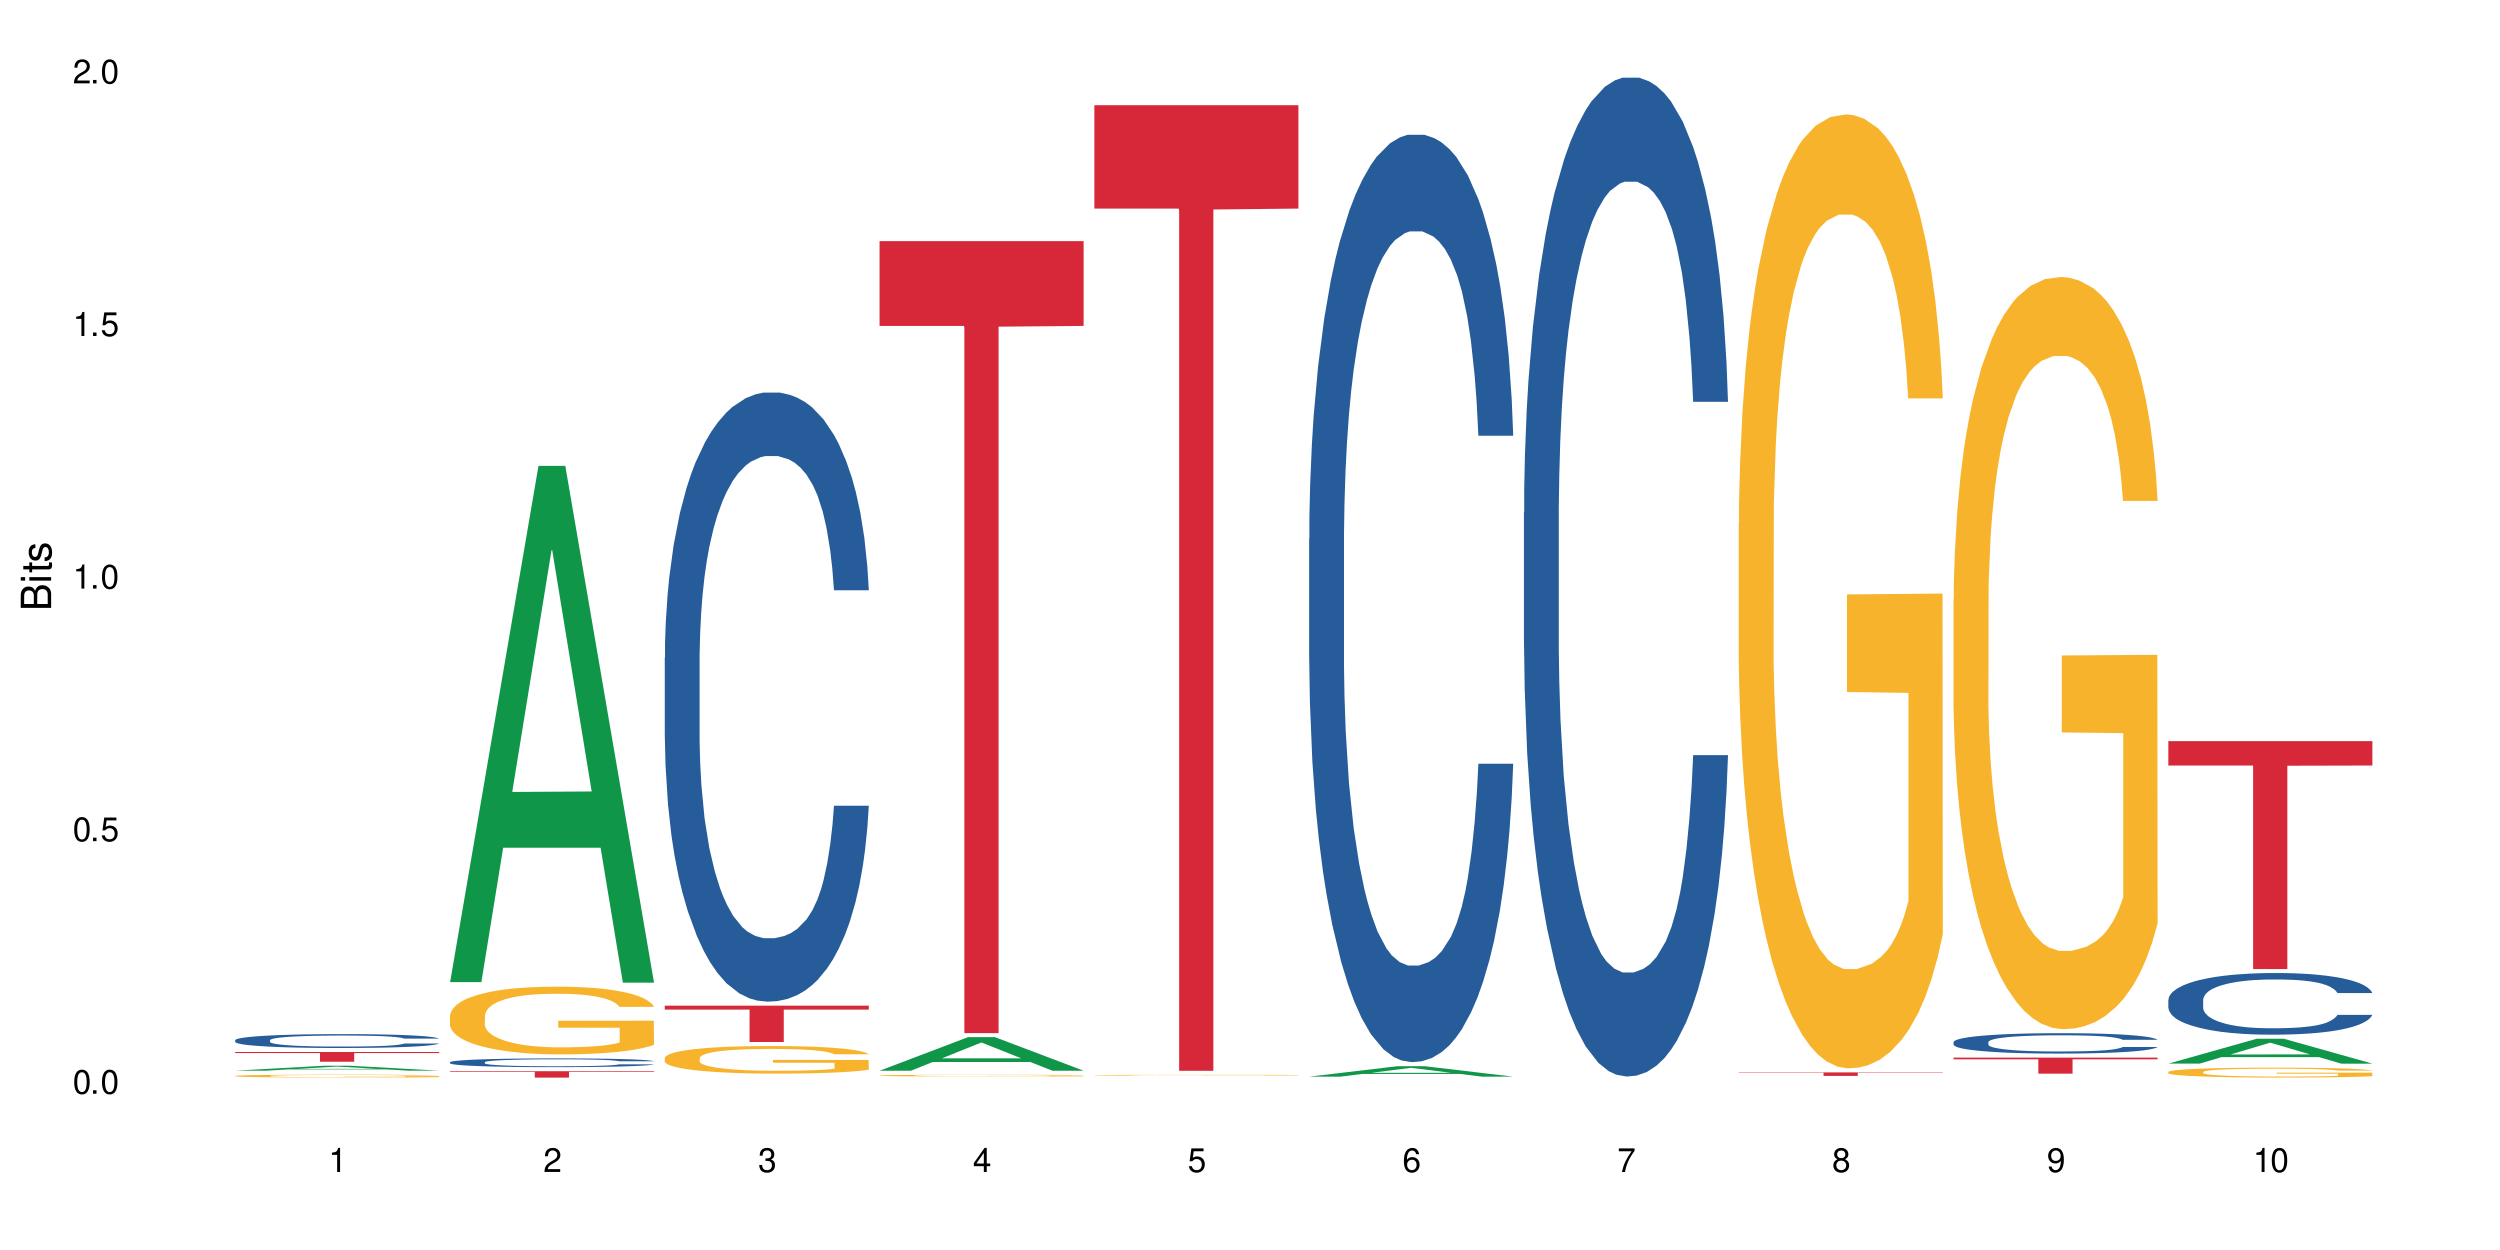 <?xml version="1.0" encoding="UTF-8"?>
<svg xmlns="http://www.w3.org/2000/svg" xmlns:xlink="http://www.w3.org/1999/xlink" width="720" height="360" viewBox="0 0 720 360">
<defs>
<g>
<g id="glyph-0-0">
</g>
<g id="glyph-0-1">
<path d="M 2.641 -6.938 C 2 -6.938 1.422 -6.656 1.078 -6.172 C 0.641 -5.562 0.406 -4.641 0.406 -3.359 C 0.406 -1.016 1.188 0.219 2.641 0.219 C 4.078 0.219 4.859 -1.016 4.859 -3.297 C 4.859 -4.641 4.656 -5.547 4.203 -6.172 C 3.844 -6.656 3.281 -6.938 2.641 -6.938 Z M 2.641 -6.188 C 3.547 -6.188 4 -5.25 4 -3.375 C 4 -1.406 3.562 -0.484 2.625 -0.484 C 1.734 -0.484 1.281 -1.438 1.281 -3.344 C 1.281 -5.25 1.734 -6.188 2.641 -6.188 Z M 2.641 -6.188 "/>
</g>
<g id="glyph-0-2">
<path d="M 1.828 -1 L 0.828 -1 L 0.828 0 L 1.828 0 Z M 1.828 -1 "/>
</g>
<g id="glyph-0-3">
<path d="M 4.562 -6.797 L 1.062 -6.797 L 0.547 -3.094 L 1.328 -3.094 C 1.719 -3.562 2.047 -3.734 2.578 -3.734 C 3.484 -3.734 4.062 -3.109 4.062 -2.094 C 4.062 -1.125 3.484 -0.531 2.578 -0.531 C 1.828 -0.531 1.375 -0.906 1.188 -1.672 L 0.328 -1.672 C 0.453 -1.109 0.547 -0.844 0.75 -0.594 C 1.125 -0.078 1.828 0.219 2.594 0.219 C 3.969 0.219 4.922 -0.781 4.922 -2.219 C 4.922 -3.562 4.031 -4.484 2.719 -4.484 C 2.25 -4.484 1.859 -4.359 1.469 -4.062 L 1.734 -5.969 L 4.562 -5.969 Z M 4.562 -6.797 "/>
</g>
<g id="glyph-0-4">
<path d="M 2.484 -4.938 L 2.484 0 L 3.328 0 L 3.328 -6.938 L 2.766 -6.938 C 2.469 -5.875 2.281 -5.734 0.984 -5.562 L 0.984 -4.938 Z M 2.484 -4.938 "/>
</g>
<g id="glyph-0-5">
<path d="M 4.859 -0.828 L 1.281 -0.828 C 1.359 -1.406 1.672 -1.781 2.5 -2.281 L 3.469 -2.828 C 4.406 -3.344 4.906 -4.062 4.906 -4.906 C 4.906 -5.484 4.672 -6.031 4.266 -6.406 C 3.859 -6.766 3.375 -6.938 2.719 -6.938 C 1.859 -6.938 1.219 -6.625 0.844 -6.031 C 0.609 -5.672 0.5 -5.234 0.484 -4.531 L 1.328 -4.531 C 1.359 -5.016 1.406 -5.281 1.531 -5.516 C 1.75 -5.938 2.188 -6.203 2.703 -6.203 C 3.469 -6.203 4.031 -5.641 4.031 -4.891 C 4.031 -4.344 3.719 -3.859 3.125 -3.516 L 2.234 -3 C 0.812 -2.172 0.406 -1.531 0.328 -0.016 L 4.859 -0.016 Z M 4.859 -0.828 "/>
</g>
<g id="glyph-0-6">
<path d="M 2.125 -3.188 L 2.578 -3.188 C 3.5 -3.188 3.984 -2.766 3.984 -1.922 C 3.984 -1.062 3.469 -0.531 2.594 -0.531 C 1.656 -0.531 1.203 -1 1.156 -2.016 L 0.312 -2.016 C 0.344 -1.453 0.438 -1.094 0.609 -0.781 C 0.953 -0.109 1.625 0.219 2.547 0.219 C 3.953 0.219 4.859 -0.625 4.859 -1.938 C 4.859 -2.828 4.516 -3.297 3.703 -3.594 C 4.344 -3.844 4.656 -4.328 4.656 -5.031 C 4.656 -6.219 3.875 -6.938 2.578 -6.938 C 1.203 -6.938 0.484 -6.172 0.453 -4.703 L 1.297 -4.703 C 1.312 -5.125 1.344 -5.359 1.453 -5.578 C 1.641 -5.969 2.062 -6.203 2.594 -6.203 C 3.344 -6.203 3.797 -5.75 3.797 -5 C 3.797 -4.516 3.609 -4.219 3.25 -4.047 C 3.016 -3.953 2.703 -3.922 2.125 -3.906 Z M 2.125 -3.188 "/>
</g>
<g id="glyph-0-7">
<path d="M 3.141 -1.672 L 3.141 0 L 3.984 0 L 3.984 -1.672 L 4.984 -1.672 L 4.984 -2.438 L 3.984 -2.438 L 3.984 -6.938 L 3.359 -6.938 L 0.266 -2.578 L 0.266 -1.672 Z M 3.141 -2.438 L 1 -2.438 L 3.141 -5.5 Z M 3.141 -2.438 "/>
</g>
<g id="glyph-0-8">
<path d="M 4.781 -5.125 C 4.609 -6.266 3.891 -6.938 2.844 -6.938 C 2.094 -6.938 1.422 -6.578 1.031 -5.953 C 0.594 -5.266 0.406 -4.422 0.406 -3.172 C 0.406 -2 0.578 -1.25 0.984 -0.641 C 1.359 -0.078 1.953 0.219 2.703 0.219 C 3.984 0.219 4.922 -0.75 4.922 -2.094 C 4.922 -3.375 4.062 -4.281 2.844 -4.281 C 2.172 -4.281 1.641 -4.031 1.281 -3.516 C 1.281 -5.234 1.828 -6.188 2.797 -6.188 C 3.391 -6.188 3.797 -5.797 3.938 -5.125 Z M 2.734 -3.531 C 3.547 -3.531 4.062 -2.953 4.062 -2.031 C 4.062 -1.156 3.484 -0.531 2.703 -0.531 C 1.922 -0.531 1.328 -1.188 1.328 -2.078 C 1.328 -2.938 1.906 -3.531 2.734 -3.531 Z M 2.734 -3.531 "/>
</g>
<g id="glyph-0-9">
<path d="M 4.984 -6.797 L 0.438 -6.797 L 0.438 -5.969 L 4.109 -5.969 C 2.5 -3.656 1.828 -2.234 1.328 0 L 2.219 0 C 2.594 -2.172 3.453 -4.047 4.984 -6.094 Z M 4.984 -6.797 "/>
</g>
<g id="glyph-0-10">
<path d="M 3.75 -3.656 C 4.469 -4.094 4.688 -4.438 4.688 -5.078 C 4.688 -6.172 3.844 -6.938 2.641 -6.938 C 1.438 -6.938 0.594 -6.172 0.594 -5.094 C 0.594 -4.438 0.812 -4.094 1.516 -3.656 C 0.734 -3.266 0.359 -2.703 0.359 -1.922 C 0.359 -0.656 1.281 0.219 2.641 0.219 C 3.984 0.219 4.922 -0.656 4.922 -1.922 C 4.922 -2.703 4.531 -3.266 3.75 -3.656 Z M 2.641 -6.188 C 3.359 -6.188 3.812 -5.75 3.812 -5.062 C 3.812 -4.406 3.344 -3.984 2.641 -3.984 C 1.922 -3.984 1.453 -4.406 1.453 -5.078 C 1.453 -5.75 1.922 -6.188 2.641 -6.188 Z M 2.641 -3.266 C 3.484 -3.266 4.062 -2.719 4.062 -1.906 C 4.062 -1.078 3.484 -0.531 2.625 -0.531 C 1.797 -0.531 1.219 -1.094 1.219 -1.906 C 1.219 -2.719 1.781 -3.266 2.641 -3.266 Z M 2.641 -3.266 "/>
</g>
<g id="glyph-0-11">
<path d="M 0.516 -1.578 C 0.672 -0.453 1.406 0.219 2.438 0.219 C 3.188 0.219 3.859 -0.141 4.266 -0.766 C 4.688 -1.453 4.891 -2.297 4.891 -3.547 C 4.891 -4.719 4.703 -5.453 4.312 -6.078 C 3.938 -6.641 3.344 -6.938 2.594 -6.938 C 1.297 -6.938 0.359 -5.969 0.359 -4.625 C 0.359 -3.344 1.234 -2.453 2.453 -2.453 C 3.094 -2.453 3.578 -2.672 4.016 -3.203 C 4 -1.484 3.469 -0.531 2.5 -0.531 C 1.906 -0.531 1.484 -0.906 1.359 -1.578 Z M 2.578 -6.203 C 3.375 -6.203 3.969 -5.531 3.969 -4.641 C 3.969 -3.797 3.391 -3.188 2.547 -3.188 C 1.734 -3.188 1.234 -3.766 1.234 -4.688 C 1.234 -5.562 1.797 -6.203 2.578 -6.203 Z M 2.578 -6.203 "/>
</g>
<g id="glyph-1-0">
</g>
<g id="glyph-1-1">
<path d="M 0 -0.953 L 0 -4.891 C 0 -5.719 -0.234 -6.344 -0.734 -6.797 C -1.188 -7.234 -1.812 -7.469 -2.5 -7.469 C -3.547 -7.469 -4.188 -7 -4.625 -5.875 C -4.984 -6.688 -5.625 -7.094 -6.531 -7.094 C -7.172 -7.094 -7.734 -6.859 -8.141 -6.391 C -8.562 -5.922 -8.75 -5.344 -8.75 -4.5 L -8.75 -0.953 Z M -4.984 -2.062 L -7.766 -2.062 L -7.766 -4.219 C -7.766 -4.844 -7.688 -5.203 -7.453 -5.5 C -7.219 -5.812 -6.859 -5.969 -6.375 -5.969 C -5.891 -5.969 -5.531 -5.812 -5.297 -5.5 C -5.062 -5.203 -4.984 -4.844 -4.984 -4.219 Z M -0.984 -2.062 L -4 -2.062 L -4 -4.781 C -4 -5.766 -3.438 -6.359 -2.484 -6.359 C -1.547 -6.359 -0.984 -5.766 -0.984 -4.781 Z M -0.984 -2.062 "/>
</g>
<g id="glyph-1-2">
<path d="M -6.281 -1.797 L -6.281 -0.797 L 0 -0.797 L 0 -1.797 Z M -8.75 -1.797 L -8.75 -0.797 L -7.484 -0.797 L -7.484 -1.797 Z M -8.75 -1.797 "/>
</g>
<g id="glyph-1-3">
<path d="M -6.281 -3.047 L -6.281 -2.016 L -8.016 -2.016 L -8.016 -1.016 L -6.281 -1.016 L -6.281 -0.172 L -5.469 -0.172 L -5.469 -1.016 L -0.719 -1.016 C -0.078 -1.016 0.281 -1.453 0.281 -2.234 C 0.281 -2.5 0.25 -2.719 0.188 -3.047 L -0.641 -3.047 C -0.609 -2.906 -0.594 -2.766 -0.594 -2.562 C -0.594 -2.141 -0.719 -2.016 -1.156 -2.016 L -5.469 -2.016 L -5.469 -3.047 Z M -6.281 -3.047 "/>
</g>
<g id="glyph-1-4">
<path d="M -4.531 -5.25 C -5.766 -5.25 -6.469 -4.422 -6.469 -2.969 C -6.469 -1.516 -5.719 -0.562 -4.547 -0.562 C -3.562 -0.562 -3.094 -1.062 -2.734 -2.562 L -2.516 -3.484 C -2.344 -4.188 -2.094 -4.469 -1.641 -4.469 C -1.047 -4.469 -0.641 -3.875 -0.641 -3 C -0.641 -2.453 -0.797 -2 -1.062 -1.75 C -1.25 -1.594 -1.422 -1.531 -1.875 -1.469 L -1.875 -0.406 C -0.422 -0.453 0.281 -1.266 0.281 -2.922 C 0.281 -4.5 -0.5 -5.516 -1.719 -5.516 C -2.656 -5.516 -3.172 -4.984 -3.469 -3.734 L -3.703 -2.766 C -3.891 -1.953 -4.156 -1.609 -4.594 -1.609 C -5.188 -1.609 -5.547 -2.125 -5.547 -2.938 C -5.547 -3.75 -5.203 -4.172 -4.531 -4.203 Z M -4.531 -5.25 "/>
</g>
</g>
</defs>
<rect x="-72" y="-36" width="864" height="432" fill="rgb(100%, 100%, 100%)" fill-opacity="1"/>
<path fill-rule="nonzero" fill="rgb(6.275%, 58.824%, 28.235%)" fill-opacity="1" d="M 67.73 308.348 L 67.793 308.348 L 93.223 306.941 L 100.945 306.941 L 126.5 308.348 L 117.52 308.348 L 111.117 307.98 L 83.051 307.98 L 76.773 308.348 L 67.73 308.348 L 85.75 307.828 L 108.543 307.828 L 97.176 307.172 L 97.051 307.172 L 96.926 307.176 L 85.688 307.828 L 85.75 307.828 Z M 67.73 308.348 "/>
<path fill-rule="nonzero" fill="rgb(14.51%, 36.078%, 60%)" fill-opacity="1" d="M 67.73 299.566 L 67.801 299.562 L 67.801 299.477 L 68.02 299.336 L 68.52 299.16 L 69.02 299.039 L 70.312 298.824 L 72.102 298.617 L 73.965 298.457 L 75.328 298.359 L 76.547 298.289 L 79.34 298.152 L 81.133 298.082 L 83.066 298.02 L 85.434 297.957 L 87.152 297.922 L 91.023 297.863 L 93.891 297.836 L 96.113 297.828 L 100.914 297.828 L 103.781 297.84 L 105.859 297.859 L 108.152 297.891 L 110.086 297.922 L 113.457 298.004 L 116.465 298.105 L 117.828 298.164 L 119.977 298.277 L 121.625 298.387 L 122.773 298.48 L 124.062 298.617 L 125.207 298.781 L 126.07 298.969 L 126.5 299.125 L 116.465 299.125 L 115.965 298.977 L 115.391 298.863 L 114.316 298.715 L 113.238 298.609 L 111.734 298.504 L 110.375 298.434 L 108.512 298.363 L 106.863 298.32 L 105.141 298.289 L 103.492 298.266 L 100.34 298.242 L 96.684 298.242 L 95.324 298.25 L 92.527 298.281 L 91.023 298.305 L 88.871 298.355 L 87.367 298.402 L 85.578 298.477 L 84.359 298.539 L 82.852 298.633 L 81.777 298.719 L 80.559 298.84 L 79.844 298.93 L 79.199 299.031 L 78.625 299.152 L 78.195 299.281 L 77.906 299.418 L 77.766 299.547 L 77.766 300.113 L 77.906 300.246 L 78.266 300.398 L 79.199 300.621 L 80.559 300.816 L 82.137 300.969 L 83.641 301.078 L 84.5 301.129 L 85.648 301.188 L 87.441 301.262 L 90.02 301.336 L 91.523 301.363 L 93.816 301.395 L 96.184 301.406 L 99.336 301.406 L 102.133 301.395 L 103.996 301.375 L 105.93 301.348 L 108.582 301.285 L 110.23 301.227 L 111.664 301.156 L 112.738 301.086 L 113.457 301.027 L 114.531 300.914 L 115.391 300.789 L 116.035 300.664 L 116.465 300.539 L 126.5 300.539 L 126.07 300.684 L 125.422 300.828 L 124.777 300.934 L 123.777 301.062 L 122.629 301.176 L 120.98 301.301 L 119.617 301.387 L 117.828 301.477 L 116.18 301.547 L 114.387 301.609 L 111.734 301.684 L 110.016 301.719 L 108.152 301.75 L 105.93 301.781 L 103.137 301.805 L 100.125 301.82 L 97.328 301.824 L 94.32 301.816 L 92.098 301.805 L 89.16 301.77 L 85.504 301.703 L 82.852 301.633 L 80.773 301.566 L 78.984 301.492 L 76.977 301.395 L 74.395 301.234 L 72.82 301.109 L 71.746 301.008 L 70.527 300.863 L 69.664 300.734 L 68.664 300.531 L 67.945 300.273 L 67.73 300.07 Z M 67.73 299.566 "/>
<path fill-rule="nonzero" fill="rgb(96.863%, 70.196%, 16.863%)" fill-opacity="1" d="M 67.73 309.863 L 67.801 309.863 L 67.801 309.848 L 68.09 309.812 L 68.805 309.766 L 69.738 309.727 L 70.742 309.695 L 71.387 309.68 L 72.461 309.656 L 73.395 309.641 L 75.758 309.605 L 78.77 309.574 L 80.418 309.559 L 82.281 309.547 L 84.93 309.531 L 86.148 309.527 L 89.875 309.516 L 94.105 309.508 L 98.762 309.504 L 100.914 309.504 L 103.852 309.508 L 107.863 309.516 L 110.16 309.523 L 111.949 309.531 L 113.812 309.543 L 116.105 309.559 L 118.258 309.574 L 119.977 309.594 L 121.695 309.617 L 123.129 309.641 L 124.348 309.668 L 125.422 309.699 L 126.07 309.727 L 126.5 309.754 L 116.535 309.754 L 115.965 309.727 L 115.32 309.707 L 114.242 309.68 L 112.094 309.648 L 110.086 309.629 L 108.367 309.617 L 106.215 309.605 L 104.137 309.598 L 101.773 309.594 L 96.543 309.594 L 93.102 309.598 L 91.094 309.605 L 89.66 309.609 L 87.656 309.621 L 86.438 309.629 L 85.719 309.637 L 83.57 309.66 L 82.137 309.684 L 81.348 309.695 L 80.344 309.719 L 79.629 309.738 L 78.84 309.77 L 78.41 309.793 L 77.836 309.844 L 77.766 309.98 L 77.98 310.012 L 78.41 310.043 L 78.984 310.07 L 79.844 310.098 L 80.703 310.121 L 82.207 310.152 L 83.496 310.172 L 84.5 310.184 L 86.438 310.203 L 87.227 310.211 L 89.09 310.227 L 91.023 310.234 L 93.387 310.246 L 95.18 310.25 L 98.047 310.254 L 101.703 310.254 L 106 310.25 L 108.727 310.242 L 110.59 310.234 L 111.809 310.23 L 113.312 310.223 L 114.387 310.215 L 115.391 310.207 L 116.609 310.195 L 116.609 310.012 L 98.906 310.012 L 98.906 309.926 L 126.426 309.926 L 126.5 310.223 L 124.992 310.242 L 123.129 310.262 L 121.34 310.277 L 119.477 310.293 L 116.824 310.305 L 114.672 310.316 L 111.375 310.324 L 108.367 310.332 L 105.215 310.336 L 102.418 310.34 L 96.184 310.34 L 93.031 310.332 L 90.52 310.328 L 88.227 310.32 L 85.934 310.309 L 83.066 310.293 L 81.203 310.281 L 79.27 310.266 L 77.336 310.246 L 75.613 310.227 L 74.469 310.211 L 73.32 310.191 L 72.102 310.168 L 70.957 310.141 L 70.098 310.117 L 69.309 310.094 L 68.734 310.066 L 68.16 310.031 L 67.875 310.004 L 67.73 309.98 Z M 67.73 309.863 "/>
<path fill-rule="nonzero" fill="rgb(83.922%, 15.686%, 22.353%)" fill-opacity="1" d="M 67.73 302.98 L 126.5 302.98 L 126.5 303.281 L 102.008 303.285 L 102.008 305.785 L 92.152 305.785 L 92.152 303.285 L 92.008 303.281 L 67.73 303.281 Z M 67.73 302.98 "/>
<path fill-rule="nonzero" fill="rgb(6.275%, 58.824%, 28.235%)" fill-opacity="1" d="M 129.594 282.863 L 129.656 282.727 L 155.082 134.168 L 162.805 134.168 L 188.359 283.004 L 179.383 283.004 L 172.977 244.152 L 144.91 244.152 L 138.633 282.863 L 129.594 282.863 L 147.613 228.082 L 170.402 227.941 L 159.039 158.484 L 158.914 158.348 L 158.789 158.766 L 147.547 227.941 L 147.613 228.082 Z M 129.594 282.863 "/>
<path fill-rule="nonzero" fill="rgb(14.51%, 36.078%, 60%)" fill-opacity="1" d="M 129.594 305.918 L 129.664 305.914 L 129.664 305.859 L 129.879 305.77 L 130.379 305.66 L 130.883 305.586 L 132.172 305.449 L 133.965 305.316 L 135.828 305.215 L 137.188 305.156 L 138.406 305.109 L 141.203 305.023 L 142.992 304.98 L 144.93 304.941 L 147.293 304.902 L 149.016 304.879 L 152.883 304.844 L 155.75 304.828 L 157.973 304.82 L 162.773 304.82 L 165.641 304.828 L 167.719 304.84 L 170.012 304.859 L 171.949 304.879 L 175.316 304.93 L 178.324 304.996 L 179.688 305.031 L 181.836 305.102 L 183.484 305.172 L 184.633 305.23 L 185.922 305.316 L 187.07 305.422 L 187.93 305.539 L 188.359 305.637 L 178.324 305.637 L 177.824 305.547 L 177.25 305.473 L 176.176 305.379 L 175.102 305.312 L 173.598 305.246 L 172.234 305.203 L 170.371 305.16 L 168.723 305.129 L 167.004 305.109 L 165.355 305.098 L 162.199 305.082 L 158.547 305.082 L 157.184 305.086 L 154.391 305.105 L 152.883 305.121 L 150.734 305.152 L 149.23 305.184 L 147.438 305.23 L 146.219 305.27 L 144.715 305.328 L 143.641 305.383 L 142.422 305.457 L 141.703 305.516 L 141.059 305.582 L 140.484 305.656 L 140.055 305.738 L 139.77 305.82 L 139.625 305.906 L 139.625 306.262 L 139.77 306.344 L 140.129 306.441 L 141.059 306.582 L 142.422 306.703 L 143.996 306.801 L 145.504 306.871 L 146.363 306.902 L 147.508 306.941 L 149.301 306.984 L 151.879 307.031 L 153.387 307.051 L 155.68 307.07 L 158.043 307.078 L 161.199 307.078 L 163.992 307.07 L 165.855 307.059 L 167.789 307.039 L 170.441 307 L 172.09 306.961 L 173.523 306.918 L 174.598 306.875 L 175.316 306.84 L 176.391 306.766 L 177.25 306.688 L 177.895 306.609 L 178.324 306.531 L 188.359 306.531 L 187.93 306.621 L 187.285 306.711 L 186.641 306.777 L 185.637 306.859 L 184.488 306.93 L 182.84 307.012 L 181.48 307.062 L 179.688 307.121 L 178.039 307.164 L 176.246 307.203 L 173.598 307.25 L 171.875 307.273 L 170.012 307.293 L 167.789 307.312 L 164.996 307.328 L 161.984 307.34 L 159.191 307.34 L 156.18 307.336 L 153.957 307.328 L 151.02 307.305 L 147.367 307.266 L 144.715 307.219 L 142.637 307.176 L 140.844 307.129 L 138.836 307.07 L 136.258 306.969 L 134.68 306.891 L 133.605 306.824 L 132.387 306.734 L 131.527 306.652 L 130.523 306.523 L 129.809 306.359 L 129.594 306.234 Z M 129.594 305.918 "/>
<path fill-rule="nonzero" fill="rgb(96.863%, 70.196%, 16.863%)" fill-opacity="1" d="M 129.594 292.516 L 129.664 292.496 L 129.664 292.141 L 129.949 291.34 L 130.668 290.234 L 131.598 289.328 L 132.602 288.613 L 133.246 288.238 L 134.32 287.707 L 135.254 287.312 L 137.617 286.512 L 140.629 285.766 L 142.277 285.445 L 144.141 285.141 L 146.793 284.801 L 148.012 284.68 L 151.738 284.395 L 155.965 284.215 L 160.625 284.16 L 162.773 284.18 L 165.711 284.25 L 169.727 284.445 L 172.02 284.625 L 173.812 284.801 L 175.676 285.035 L 177.969 285.391 L 180.117 285.816 L 181.836 286.246 L 183.559 286.781 L 184.992 287.348 L 186.211 287.973 L 187.285 288.723 L 187.93 289.344 L 188.359 289.969 L 178.398 289.969 L 177.824 289.344 L 177.18 288.863 L 176.105 288.277 L 175.031 287.848 L 173.953 287.508 L 171.949 287.047 L 170.227 286.762 L 168.078 286.512 L 166 286.352 L 163.633 286.246 L 162.199 286.211 L 158.402 286.211 L 154.961 286.336 L 152.957 286.477 L 151.523 286.617 L 149.516 286.887 L 148.297 287.102 L 147.582 287.242 L 145.43 287.793 L 143.996 288.293 L 143.207 288.633 L 142.207 289.164 L 141.488 289.648 L 140.699 290.359 L 140.27 290.895 L 139.695 292.105 L 139.625 295.309 L 139.84 295.988 L 140.27 296.719 L 140.844 297.359 L 141.703 298.035 L 142.562 298.551 L 144.07 299.246 L 145.359 299.711 L 146.363 300.012 L 148.297 300.492 L 149.086 300.652 L 150.949 300.973 L 152.883 301.223 L 155.25 301.438 L 157.039 301.543 L 159.906 301.633 L 163.562 301.633 L 167.863 301.527 L 170.586 301.383 L 172.449 301.242 L 173.668 301.117 L 175.172 300.922 L 176.246 300.742 L 177.25 300.547 L 178.469 300.242 L 178.469 295.988 L 160.766 295.969 L 160.766 293.977 L 188.289 293.957 L 188.359 300.922 L 186.855 301.402 L 184.992 301.863 L 183.199 302.219 L 181.336 302.523 L 178.684 302.863 L 176.535 303.074 L 173.238 303.324 L 170.227 303.484 L 167.074 303.594 L 164.277 303.645 L 160.984 303.664 L 158.043 303.629 L 154.891 303.52 L 152.383 303.379 L 150.09 303.199 L 147.797 302.969 L 144.93 302.594 L 143.066 302.293 L 141.129 301.918 L 139.195 301.473 L 137.477 300.992 L 136.328 300.617 L 135.184 300.191 L 133.965 299.656 L 132.816 299.051 L 131.957 298.5 L 131.168 297.875 L 130.594 297.289 L 130.023 296.484 L 129.734 295.844 L 129.594 295.293 Z M 129.594 292.516 "/>
<path fill-rule="nonzero" fill="rgb(83.922%, 15.686%, 22.353%)" fill-opacity="1" d="M 129.594 308.496 L 188.359 308.496 L 188.359 308.695 L 163.867 308.695 L 163.867 310.34 L 154.012 310.34 L 154.012 308.699 L 153.871 308.695 L 129.594 308.695 Z M 129.594 308.496 "/>
<path fill-rule="nonzero" fill="rgb(14.51%, 36.078%, 60%)" fill-opacity="1" d="M 191.453 189.395 L 191.523 189.234 L 191.523 185.387 L 191.738 179.293 L 192.242 171.598 L 192.742 166.309 L 194.031 156.848 L 195.824 147.707 L 197.688 140.652 L 199.051 136.484 L 200.27 133.277 L 203.062 127.348 L 204.855 124.301 L 206.789 121.574 L 209.156 118.848 L 210.875 117.246 L 214.746 114.68 L 217.613 113.559 L 219.832 113.074 L 224.637 113.074 L 227.5 113.719 L 229.582 114.52 L 231.875 115.801 L 233.809 117.246 L 237.176 120.773 L 240.188 125.262 L 241.547 127.828 L 243.699 132.797 L 245.348 137.605 L 246.492 141.777 L 247.785 147.707 L 248.93 154.922 L 249.789 163.102 L 250.219 169.996 L 240.188 169.996 L 239.684 163.582 L 239.113 158.609 L 238.035 152.039 L 236.961 147.387 L 235.457 142.738 L 234.094 139.691 L 232.23 136.645 L 230.582 134.723 L 228.863 133.277 L 227.215 132.316 L 224.062 131.355 L 220.406 131.355 L 219.043 131.676 L 216.25 132.957 L 214.746 134.078 L 212.594 136.324 L 211.09 138.41 L 209.297 141.617 L 208.078 144.34 L 206.574 148.512 L 205.5 152.199 L 204.281 157.488 L 203.566 161.496 L 202.918 165.984 L 202.348 171.277 L 201.918 176.891 L 201.629 182.82 L 201.484 188.594 L 201.484 213.445 L 201.629 219.219 L 201.988 225.949 L 202.918 235.73 L 204.281 244.23 L 205.859 250.965 L 207.363 255.773 L 208.223 258.02 L 209.371 260.582 L 211.16 263.789 L 213.742 266.996 L 215.246 268.277 L 217.539 269.562 L 219.906 270.203 L 223.059 270.203 L 225.852 269.562 L 227.715 268.762 L 229.652 267.477 L 232.305 264.75 L 233.953 262.188 L 235.387 259.141 L 236.461 256.094 L 237.176 253.527 L 238.254 248.559 L 239.113 243.105 L 239.758 237.496 L 240.188 232.043 L 250.219 232.043 L 249.789 238.457 L 249.145 244.711 L 248.5 249.359 L 247.496 254.973 L 246.352 259.941 L 244.703 265.555 L 243.34 269.242 L 241.547 273.25 L 239.898 276.297 L 238.109 279.02 L 235.457 282.227 L 233.738 283.832 L 231.875 285.273 L 229.652 286.559 L 226.855 287.68 L 223.848 288.32 L 221.051 288.48 L 218.043 288.16 L 215.82 287.52 L 212.883 286.074 L 209.227 283.191 L 206.574 280.145 L 204.496 277.098 L 202.703 273.891 L 200.699 269.562 L 198.117 262.508 L 196.543 257.055 L 195.465 252.566 L 194.246 246.312 L 193.387 240.703 L 192.383 231.723 L 191.668 220.34 L 191.453 211.52 Z M 191.453 189.395 "/>
<path fill-rule="nonzero" fill="rgb(96.863%, 70.196%, 16.863%)" fill-opacity="1" d="M 191.453 304.664 L 191.523 304.656 L 191.523 304.512 L 191.812 304.188 L 192.527 303.738 L 193.461 303.367 L 194.461 303.078 L 195.109 302.926 L 196.184 302.707 L 197.113 302.547 L 199.48 302.219 L 202.488 301.914 L 204.137 301.785 L 206 301.66 L 208.652 301.523 L 209.871 301.473 L 213.598 301.355 L 217.828 301.285 L 222.484 301.262 L 224.637 301.27 L 227.574 301.301 L 231.586 301.379 L 233.879 301.453 L 235.672 301.523 L 237.535 301.617 L 239.828 301.762 L 241.98 301.938 L 243.699 302.113 L 245.418 302.328 L 246.852 302.562 L 248.07 302.816 L 249.145 303.121 L 249.789 303.375 L 250.219 303.629 L 240.258 303.629 L 239.684 303.375 L 239.039 303.18 L 237.965 302.938 L 236.891 302.766 L 235.816 302.625 L 233.809 302.438 L 232.09 302.32 L 229.938 302.219 L 227.859 302.156 L 225.496 302.113 L 224.062 302.098 L 220.262 302.098 L 216.824 302.148 L 214.816 302.207 L 213.383 302.266 L 211.375 302.371 L 210.156 302.461 L 209.441 302.52 L 207.293 302.742 L 205.859 302.945 L 205.07 303.082 L 204.066 303.301 L 203.348 303.496 L 202.562 303.789 L 202.133 304.004 L 201.559 304.5 L 201.484 305.805 L 201.703 306.078 L 202.133 306.379 L 202.703 306.637 L 203.566 306.914 L 204.426 307.125 L 205.93 307.406 L 207.219 307.598 L 208.223 307.719 L 210.156 307.914 L 210.945 307.98 L 212.809 308.109 L 214.746 308.211 L 217.109 308.301 L 218.902 308.344 L 221.77 308.379 L 225.422 308.379 L 229.723 308.336 L 232.445 308.277 L 234.309 308.219 L 235.527 308.168 L 237.035 308.09 L 238.109 308.016 L 239.113 307.938 L 240.332 307.812 L 240.332 306.078 L 222.629 306.074 L 222.629 305.262 L 250.148 305.254 L 250.219 308.09 L 248.715 308.285 L 246.852 308.473 L 245.059 308.617 L 243.195 308.742 L 240.547 308.879 L 238.395 308.969 L 235.098 309.07 L 232.09 309.133 L 228.934 309.176 L 226.141 309.199 L 222.844 309.207 L 219.906 309.191 L 216.75 309.148 L 214.242 309.09 L 211.949 309.02 L 209.656 308.922 L 206.789 308.77 L 204.926 308.648 L 202.992 308.496 L 201.055 308.312 L 199.336 308.117 L 198.191 307.965 L 197.043 307.793 L 195.824 307.574 L 194.68 307.328 L 193.816 307.102 L 193.031 306.848 L 192.457 306.609 L 191.883 306.281 L 191.598 306.023 L 191.453 305.797 Z M 191.453 304.664 "/>
<path fill-rule="nonzero" fill="rgb(83.922%, 15.686%, 22.353%)" fill-opacity="1" d="M 191.453 289.637 L 250.219 289.637 L 250.219 290.758 L 225.727 290.77 L 225.727 300.105 L 215.875 300.105 L 215.875 290.777 L 215.73 290.758 L 191.453 290.758 Z M 191.453 289.637 "/>
<path fill-rule="nonzero" fill="rgb(6.275%, 58.824%, 28.235%)" fill-opacity="1" d="M 253.312 308.363 L 253.375 308.355 L 278.805 298.695 L 286.527 298.695 L 312.082 308.371 L 303.102 308.371 L 296.699 305.848 L 268.633 305.848 L 262.355 308.363 L 253.312 308.363 L 271.332 304.801 L 294.125 304.793 L 282.762 300.277 L 282.633 300.266 L 282.508 300.293 L 271.27 304.793 L 271.332 304.801 Z M 253.312 308.363 "/>
<path fill-rule="nonzero" fill="rgb(96.863%, 70.196%, 16.863%)" fill-opacity="1" d="M 253.312 309.746 L 253.387 309.746 L 253.387 309.738 L 253.672 309.719 L 254.387 309.688 L 255.32 309.664 L 256.324 309.645 L 256.969 309.637 L 258.043 309.621 L 258.977 309.613 L 261.34 309.59 L 264.352 309.57 L 266 309.562 L 267.863 309.555 L 270.516 309.547 L 271.73 309.543 L 275.461 309.535 L 279.688 309.531 L 289.434 309.531 L 293.449 309.535 L 295.742 309.543 L 297.531 309.547 L 299.395 309.551 L 301.691 309.562 L 303.84 309.574 L 305.559 309.586 L 307.281 309.598 L 308.715 309.613 L 309.93 309.629 L 311.008 309.648 L 311.652 309.664 L 312.082 309.68 L 302.121 309.68 L 301.547 309.664 L 300.902 309.652 L 299.824 309.637 L 298.75 309.625 L 297.676 309.617 L 295.668 309.605 L 293.949 309.598 L 291.801 309.59 L 289.723 309.586 L 287.355 309.586 L 285.922 309.582 L 282.125 309.582 L 278.684 309.586 L 276.676 309.59 L 275.242 309.594 L 273.238 309.602 L 272.02 309.605 L 271.301 309.609 L 269.152 309.625 L 267.719 309.637 L 266.93 309.645 L 265.926 309.66 L 265.211 309.672 L 264.422 309.691 L 263.992 309.707 L 263.418 309.738 L 263.348 309.82 L 263.562 309.84 L 263.992 309.859 L 264.566 309.875 L 266.285 309.906 L 267.789 309.926 L 269.082 309.938 L 270.082 309.945 L 272.02 309.957 L 272.809 309.961 L 274.672 309.969 L 276.605 309.977 L 278.973 309.98 L 280.762 309.984 L 283.629 309.988 L 287.285 309.988 L 291.586 309.984 L 294.309 309.98 L 296.172 309.977 L 297.391 309.973 L 298.895 309.969 L 299.969 309.965 L 300.973 309.957 L 302.191 309.949 L 302.191 309.84 L 284.488 309.84 L 284.488 309.785 L 312.008 309.785 L 312.082 309.969 L 310.578 309.98 L 308.715 309.992 L 306.922 310 L 305.059 310.008 L 302.406 310.02 L 300.258 310.023 L 296.961 310.031 L 293.949 310.035 L 290.797 310.039 L 281.766 310.039 L 278.613 310.035 L 276.105 310.031 L 273.812 310.027 L 271.516 310.02 L 268.652 310.012 L 266.789 310.004 L 264.852 309.992 L 262.918 309.98 L 261.195 309.969 L 260.051 309.961 L 258.902 309.949 L 257.684 309.934 L 256.539 309.918 L 255.68 309.906 L 254.891 309.887 L 254.316 309.871 L 253.742 309.852 L 253.457 309.836 L 253.312 309.82 Z M 253.312 309.746 "/>
<path fill-rule="nonzero" fill="rgb(83.922%, 15.686%, 22.353%)" fill-opacity="1" d="M 253.312 69.449 L 312.082 69.449 L 312.082 93.867 L 287.59 94.078 L 287.59 297.539 L 277.734 297.539 L 277.734 94.293 L 277.594 93.867 L 253.312 93.867 Z M 253.312 69.449 "/>
<path fill-rule="nonzero" fill="rgb(96.863%, 70.196%, 16.863%)" fill-opacity="1" d="M 315.176 309.66 L 315.246 309.66 L 315.246 309.652 L 315.531 309.645 L 316.25 309.629 L 317.18 309.617 L 318.184 309.605 L 318.828 309.602 L 319.906 309.594 L 320.836 309.59 L 323.203 309.578 L 326.211 309.566 L 327.859 309.562 L 329.723 309.559 L 332.375 309.555 L 333.594 309.551 L 337.32 309.547 L 351.297 309.547 L 355.309 309.551 L 357.602 309.551 L 359.395 309.555 L 361.258 309.559 L 363.551 309.562 L 365.699 309.566 L 367.422 309.574 L 369.141 309.582 L 370.574 309.59 L 371.793 309.598 L 372.867 309.605 L 373.941 309.625 L 363.98 309.625 L 363.406 309.617 L 362.762 309.609 L 360.613 309.594 L 359.535 309.59 L 357.531 309.586 L 355.809 309.582 L 353.66 309.578 L 351.582 309.574 L 340.547 309.574 L 338.539 309.578 L 337.105 309.578 L 335.098 309.582 L 333.879 309.586 L 333.164 309.586 L 331.012 309.594 L 329.578 309.602 L 328.793 309.605 L 327.789 309.613 L 327.07 309.621 L 326.281 309.629 L 325.852 309.637 L 325.281 309.652 L 325.207 309.695 L 325.422 309.707 L 325.852 309.715 L 326.426 309.723 L 327.285 309.734 L 328.145 309.742 L 329.652 309.75 L 330.941 309.758 L 331.945 309.762 L 333.879 309.766 L 334.668 309.77 L 336.531 309.773 L 338.465 309.777 L 340.832 309.781 L 353.445 309.781 L 356.168 309.777 L 358.031 309.777 L 359.25 309.773 L 360.754 309.773 L 361.832 309.77 L 362.832 309.766 L 364.051 309.762 L 364.051 309.707 L 346.352 309.707 L 346.352 309.68 L 373.871 309.68 L 373.941 309.773 L 372.438 309.777 L 370.574 309.785 L 368.781 309.789 L 366.918 309.793 L 364.266 309.797 L 362.117 309.801 L 358.82 309.805 L 355.809 309.809 L 340.473 309.809 L 337.965 309.805 L 335.672 309.805 L 333.379 309.801 L 330.512 309.797 L 328.648 309.789 L 326.715 309.785 L 324.777 309.781 L 323.059 309.773 L 321.91 309.77 L 320.766 309.762 L 319.547 309.754 L 318.398 309.746 L 317.539 309.738 L 316.75 309.73 L 316.18 309.723 L 315.605 309.711 L 315.316 309.703 L 315.176 309.695 Z M 315.176 309.66 "/>
<path fill-rule="nonzero" fill="rgb(83.922%, 15.686%, 22.353%)" fill-opacity="1" d="M 315.176 30.305 L 373.941 30.305 L 373.941 60.07 L 349.449 60.332 L 349.449 308.391 L 339.594 308.391 L 339.594 60.594 L 339.453 60.07 L 315.176 60.07 Z M 315.176 30.305 "/>
<path fill-rule="nonzero" fill="rgb(6.275%, 58.824%, 28.235%)" fill-opacity="1" d="M 377.035 310.074 L 377.098 310.07 L 402.527 307.059 L 410.25 307.059 L 435.805 310.078 L 426.824 310.078 L 420.422 309.289 L 392.355 309.289 L 386.078 310.074 L 377.035 310.074 L 395.055 308.961 L 417.848 308.961 L 406.48 307.551 L 406.355 307.547 L 406.23 307.555 L 394.992 308.961 L 395.055 308.961 Z M 377.035 310.074 "/>
<path fill-rule="nonzero" fill="rgb(14.51%, 36.078%, 60%)" fill-opacity="1" d="M 377.035 155.023 L 377.105 154.781 L 377.105 148.922 L 377.32 139.645 L 377.824 127.926 L 378.324 119.867 L 379.617 105.465 L 381.406 91.547 L 383.27 80.805 L 384.633 74.457 L 385.852 69.574 L 388.645 60.543 L 390.438 55.906 L 392.371 51.754 L 394.738 47.605 L 396.457 45.164 L 400.328 41.258 L 403.195 39.547 L 405.414 38.816 L 410.219 38.816 L 413.086 39.793 L 415.164 41.012 L 417.457 42.965 L 419.391 45.164 L 422.758 50.535 L 425.77 57.371 L 427.133 61.273 L 429.281 68.844 L 430.93 76.168 L 432.078 82.516 L 433.367 91.547 L 434.512 102.535 L 435.375 114.984 L 435.805 125.484 L 425.77 125.484 L 425.27 115.719 L 424.695 108.148 L 423.621 98.141 L 422.543 91.059 L 421.039 83.98 L 419.68 79.34 L 417.816 74.703 L 416.168 71.773 L 414.445 69.574 L 412.797 68.109 L 409.645 66.645 L 405.988 66.645 L 404.629 67.133 L 401.832 69.086 L 400.328 70.797 L 398.176 74.215 L 396.672 77.387 L 394.879 82.27 L 393.664 86.422 L 392.156 92.77 L 391.082 98.383 L 389.863 106.441 L 389.148 112.543 L 388.504 119.379 L 387.93 127.438 L 387.5 135.98 L 387.211 145.016 L 387.07 153.805 L 387.07 191.645 L 387.211 200.434 L 387.57 210.688 L 388.504 225.578 L 389.863 238.52 L 391.441 248.773 L 392.945 256.098 L 393.805 259.516 L 394.953 263.422 L 396.742 268.305 L 399.324 273.188 L 400.828 275.141 L 403.121 277.094 L 405.488 278.07 L 408.641 278.07 L 411.438 277.094 L 413.301 275.871 L 415.234 273.918 L 417.887 269.77 L 419.535 265.863 L 420.969 261.223 L 422.043 256.586 L 422.758 252.68 L 423.836 245.109 L 424.695 236.809 L 425.34 228.266 L 425.77 219.965 L 435.805 219.965 L 435.375 229.73 L 434.727 239.25 L 434.082 246.332 L 433.078 254.875 L 431.934 262.445 L 430.285 270.988 L 428.922 276.605 L 427.133 282.707 L 425.484 287.348 L 423.691 291.496 L 421.039 296.379 L 419.32 298.82 L 417.457 301.02 L 415.234 302.973 L 412.438 304.68 L 409.43 305.656 L 406.633 305.902 L 403.625 305.414 L 401.402 304.438 L 398.465 302.238 L 394.809 297.844 L 392.156 293.207 L 390.078 288.566 L 388.289 283.684 L 386.281 277.094 L 383.699 266.352 L 382.125 258.051 L 381.047 251.215 L 379.832 241.691 L 378.969 233.148 L 377.969 219.477 L 377.25 202.145 L 377.035 188.715 Z M 377.035 155.023 "/>
<path fill-rule="nonzero" fill="rgb(14.51%, 36.078%, 60%)" fill-opacity="1" d="M 438.895 147.535 L 438.969 147.273 L 438.969 140.961 L 439.184 130.969 L 439.684 118.348 L 440.188 109.672 L 441.477 94.156 L 443.27 79.168 L 445.133 67.598 L 446.492 60.762 L 447.711 55.504 L 450.508 45.773 L 452.297 40.777 L 454.234 36.305 L 456.598 31.836 L 458.316 29.207 L 462.188 25 L 465.055 23.16 L 467.277 22.371 L 472.078 22.371 L 474.945 23.422 L 477.023 24.738 L 479.316 26.84 L 481.254 29.207 L 484.621 34.992 L 487.629 42.355 L 488.992 46.562 L 491.141 54.715 L 492.789 62.602 L 493.938 69.438 L 495.227 79.168 L 496.375 91 L 497.234 104.41 L 497.664 115.719 L 487.629 115.719 L 487.129 105.199 L 486.555 97.051 L 485.48 86.27 L 484.406 78.641 L 482.898 71.016 L 481.539 66.02 L 479.676 61.023 L 478.027 57.867 L 476.309 55.504 L 474.66 53.926 L 471.504 52.348 L 467.852 52.348 L 466.488 52.871 L 463.691 54.977 L 462.188 56.816 L 460.039 60.5 L 458.535 63.918 L 456.742 69.176 L 455.523 73.645 L 454.02 80.484 L 452.941 86.531 L 451.727 95.207 L 451.008 101.781 L 450.363 109.145 L 449.789 117.824 L 449.359 127.027 L 449.074 136.754 L 448.93 146.223 L 448.93 186.98 L 449.074 196.445 L 449.43 207.492 L 450.363 223.531 L 451.727 237.469 L 453.301 248.512 L 454.805 256.402 L 455.668 260.082 L 456.812 264.289 L 458.605 269.547 L 461.184 274.809 L 462.691 276.91 L 464.984 279.016 L 467.348 280.066 L 470.5 280.066 L 473.297 279.016 L 475.16 277.699 L 477.094 275.598 L 479.746 271.125 L 481.395 266.918 L 482.828 261.922 L 483.902 256.926 L 484.621 252.719 L 485.695 244.566 L 486.555 235.629 L 487.199 226.422 L 487.629 217.484 L 497.664 217.484 L 497.234 228 L 496.59 238.258 L 495.945 245.883 L 494.941 255.086 L 493.793 263.238 L 492.145 272.441 L 490.785 278.488 L 488.992 285.062 L 487.344 290.059 L 485.551 294.527 L 482.898 299.789 L 481.18 302.418 L 479.316 304.785 L 477.094 306.887 L 474.301 308.73 L 471.289 309.781 L 468.496 310.043 L 465.484 309.516 L 463.262 308.465 L 460.324 306.098 L 456.668 301.367 L 454.02 296.371 L 451.941 291.375 L 450.148 286.113 L 448.141 279.016 L 445.562 267.445 L 443.984 258.504 L 442.91 251.141 L 441.691 240.887 L 440.832 231.684 L 439.828 216.957 L 439.109 198.289 L 438.895 183.824 Z M 438.895 147.535 "/>
<path fill-rule="nonzero" fill="rgb(96.863%, 70.196%, 16.863%)" fill-opacity="1" d="M 500.758 150.621 L 500.828 150.371 L 500.828 145.352 L 501.117 134.062 L 501.832 118.504 L 502.766 105.707 L 503.766 95.672 L 504.414 90.402 L 505.488 82.875 L 506.418 77.355 L 508.785 66.062 L 511.793 55.527 L 513.441 51.008 L 515.305 46.742 L 517.957 41.977 L 519.176 40.219 L 522.902 36.207 L 527.133 33.695 L 531.789 32.941 L 533.938 33.195 L 536.879 34.199 L 540.891 36.957 L 543.184 39.469 L 544.977 41.977 L 546.84 45.238 L 549.133 50.258 L 551.281 56.277 L 553.004 62.301 L 554.723 69.828 L 556.156 77.855 L 557.375 86.641 L 558.449 97.176 L 559.094 105.961 L 559.523 114.742 L 549.562 114.742 L 548.988 105.961 L 548.344 99.184 L 547.27 90.906 L 546.195 84.883 L 545.121 80.117 L 543.113 73.59 L 541.395 69.578 L 539.242 66.062 L 537.164 63.805 L 534.801 62.301 L 533.367 61.797 L 529.566 61.797 L 526.129 63.555 L 524.121 65.562 L 522.688 67.57 L 520.68 71.332 L 519.461 74.344 L 518.746 76.352 L 516.598 84.129 L 515.164 91.156 L 514.375 95.922 L 513.371 103.449 L 512.652 110.227 L 511.867 120.262 L 511.438 127.789 L 510.863 144.852 L 510.789 190.016 L 511.004 199.551 L 511.438 209.84 L 512.008 218.871 L 512.867 228.406 L 513.73 235.684 L 515.234 245.469 L 516.523 251.992 L 517.527 256.258 L 519.461 263.031 L 520.25 265.289 L 522.113 269.809 L 524.051 273.32 L 526.414 276.332 L 528.207 277.836 L 531.074 279.09 L 534.727 279.09 L 539.027 277.586 L 541.75 275.578 L 543.613 273.57 L 544.832 271.816 L 546.34 269.055 L 547.414 266.547 L 548.418 263.785 L 549.633 259.52 L 549.633 199.551 L 531.934 199.301 L 531.934 171.199 L 559.453 170.945 L 559.523 269.055 L 558.02 275.828 L 556.156 282.352 L 554.363 287.371 L 552.5 291.637 L 549.852 296.406 L 547.699 299.414 L 544.402 302.93 L 541.395 305.188 L 538.238 306.691 L 535.445 307.445 L 532.148 307.695 L 529.211 307.195 L 526.055 305.688 L 523.547 303.68 L 521.254 301.172 L 518.961 297.91 L 516.094 292.641 L 514.23 288.375 L 512.297 283.105 L 510.359 276.832 L 508.641 270.059 L 507.492 264.789 L 506.348 258.766 L 505.129 251.238 L 503.98 242.707 L 503.121 234.93 L 502.332 226.148 L 501.762 217.867 L 501.188 206.578 L 500.902 197.543 L 500.758 189.766 Z M 500.758 150.621 "/>
<path fill-rule="nonzero" fill="rgb(83.922%, 15.686%, 22.353%)" fill-opacity="1" d="M 500.758 308.852 L 559.523 308.852 L 559.523 308.961 L 535.031 308.961 L 535.031 309.859 L 525.18 309.859 L 525.18 308.961 L 500.758 308.961 Z M 500.758 308.852 "/>
<path fill-rule="nonzero" fill="rgb(14.51%, 36.078%, 60%)" fill-opacity="1" d="M 562.617 300.113 L 562.691 300.109 L 562.691 299.98 L 562.906 299.777 L 563.406 299.52 L 563.906 299.344 L 565.199 299.027 L 566.988 298.719 L 568.852 298.484 L 570.215 298.344 L 571.434 298.238 L 574.227 298.039 L 576.02 297.938 L 577.953 297.844 L 580.32 297.754 L 582.039 297.699 L 585.91 297.613 L 588.777 297.578 L 591 297.562 L 595.801 297.562 L 598.668 297.582 L 600.746 297.609 L 603.039 297.652 L 604.973 297.699 L 608.344 297.816 L 611.352 297.969 L 612.715 298.055 L 614.863 298.223 L 616.512 298.383 L 617.66 298.52 L 618.949 298.719 L 620.098 298.961 L 620.957 299.234 L 621.387 299.465 L 611.352 299.465 L 610.852 299.25 L 610.277 299.086 L 609.203 298.863 L 608.129 298.711 L 606.621 298.555 L 605.262 298.453 L 603.398 298.348 L 601.75 298.285 L 600.027 298.238 L 598.379 298.203 L 595.227 298.172 L 591.57 298.172 L 590.211 298.184 L 587.414 298.227 L 585.91 298.266 L 583.762 298.34 L 582.254 298.41 L 580.465 298.516 L 579.246 298.605 L 577.738 298.746 L 576.664 298.871 L 575.445 299.047 L 574.73 299.18 L 574.086 299.332 L 573.512 299.508 L 573.082 299.695 L 572.793 299.895 L 572.652 300.09 L 572.652 300.922 L 572.793 301.113 L 573.152 301.34 L 574.086 301.664 L 575.445 301.949 L 577.023 302.176 L 578.527 302.336 L 579.387 302.41 L 580.535 302.496 L 582.328 302.605 L 584.906 302.711 L 586.41 302.754 L 588.707 302.797 L 591.07 302.82 L 594.223 302.82 L 597.02 302.797 L 598.883 302.77 L 600.816 302.727 L 603.469 302.637 L 605.117 302.551 L 606.551 302.449 L 607.625 302.348 L 608.344 302.262 L 609.418 302.094 L 610.277 301.914 L 610.922 301.727 L 611.352 301.543 L 621.387 301.543 L 620.957 301.758 L 620.312 301.965 L 619.664 302.121 L 618.664 302.309 L 617.516 302.477 L 615.867 302.664 L 614.504 302.789 L 612.715 302.922 L 611.066 303.023 L 609.273 303.113 L 606.621 303.223 L 604.902 303.277 L 603.039 303.324 L 600.816 303.367 L 598.023 303.406 L 595.012 303.426 L 592.219 303.43 L 589.207 303.422 L 586.984 303.398 L 584.047 303.352 L 580.391 303.254 L 577.738 303.152 L 575.66 303.051 L 573.871 302.941 L 571.863 302.797 L 569.281 302.562 L 567.707 302.379 L 566.633 302.23 L 565.414 302.02 L 564.555 301.832 L 563.551 301.531 L 562.832 301.152 L 562.617 300.855 Z M 562.617 300.113 "/>
<path fill-rule="nonzero" fill="rgb(96.863%, 70.196%, 16.863%)" fill-opacity="1" d="M 562.617 172.555 L 562.691 172.359 L 562.691 168.402 L 562.977 159.5 L 563.691 147.234 L 564.625 137.145 L 565.629 129.23 L 566.273 125.074 L 567.348 119.141 L 568.281 114.785 L 570.645 105.883 L 573.656 97.574 L 575.305 94.012 L 577.168 90.648 L 579.816 86.891 L 581.035 85.508 L 584.762 82.34 L 588.992 80.363 L 593.648 79.77 L 595.801 79.965 L 598.738 80.758 L 602.754 82.934 L 605.047 84.914 L 606.836 86.891 L 608.699 89.465 L 610.992 93.418 L 613.145 98.168 L 614.863 102.918 L 616.586 108.852 L 618.016 115.184 L 619.234 122.105 L 620.312 130.418 L 620.957 137.34 L 621.387 144.266 L 611.426 144.266 L 610.852 137.34 L 610.207 132 L 609.129 125.469 L 608.055 120.723 L 606.98 116.965 L 604.973 111.82 L 603.254 108.652 L 601.105 105.883 L 599.023 104.102 L 596.66 102.918 L 595.227 102.52 L 591.43 102.52 L 587.988 103.906 L 585.98 105.488 L 584.547 107.07 L 582.543 110.039 L 581.324 112.414 L 580.605 113.996 L 578.457 120.129 L 577.023 125.668 L 576.234 129.426 L 575.23 135.363 L 574.516 140.703 L 573.727 148.617 L 573.297 154.551 L 572.723 168.004 L 572.652 203.617 L 572.867 211.137 L 573.297 219.246 L 573.871 226.367 L 574.73 233.887 L 575.59 239.625 L 577.094 247.34 L 578.387 252.484 L 579.387 255.848 L 581.324 261.188 L 582.113 262.969 L 583.977 266.531 L 585.91 269.301 L 588.273 271.676 L 590.066 272.859 L 592.934 273.852 L 596.59 273.852 L 600.891 272.664 L 603.613 271.082 L 605.477 269.496 L 606.695 268.113 L 608.199 265.938 L 609.273 263.957 L 610.277 261.781 L 611.496 258.418 L 611.496 211.137 L 593.793 210.938 L 593.793 188.777 L 621.312 188.582 L 621.387 265.938 L 619.879 271.277 L 618.016 276.422 L 616.227 280.379 L 614.363 283.742 L 611.711 287.5 L 609.559 289.875 L 606.266 292.645 L 603.254 294.426 L 600.102 295.613 L 597.305 296.207 L 594.008 296.402 L 591.07 296.008 L 587.918 294.82 L 585.41 293.238 L 583.113 291.262 L 580.82 288.688 L 577.953 284.535 L 576.09 281.172 L 574.156 277.016 L 572.223 272.07 L 570.5 266.727 L 569.355 262.574 L 568.207 257.824 L 566.988 251.891 L 565.844 245.164 L 564.984 239.031 L 564.195 232.105 L 563.621 225.578 L 563.047 216.676 L 562.762 209.551 L 562.617 203.418 Z M 562.617 172.555 "/>
<path fill-rule="nonzero" fill="rgb(83.922%, 15.686%, 22.353%)" fill-opacity="1" d="M 562.617 304.59 L 621.387 304.59 L 621.387 305.082 L 596.895 305.086 L 596.895 309.219 L 587.039 309.219 L 587.039 305.094 L 586.895 305.082 L 562.617 305.082 Z M 562.617 304.59 "/>
<path fill-rule="nonzero" fill="rgb(6.275%, 58.824%, 28.235%)" fill-opacity="1" d="M 624.48 306.324 L 624.543 306.316 L 649.969 299.148 L 657.691 299.148 L 683.246 306.328 L 674.27 306.328 L 667.863 304.453 L 639.797 304.453 L 633.52 306.324 L 624.48 306.324 L 642.5 303.68 L 665.289 303.672 L 653.926 300.32 L 653.801 300.312 L 653.676 300.332 L 642.438 303.672 L 642.5 303.68 Z M 624.48 306.324 "/>
<path fill-rule="nonzero" fill="rgb(14.51%, 36.078%, 60%)" fill-opacity="1" d="M 624.48 287.969 L 624.551 287.949 L 624.551 287.562 L 624.766 286.945 L 625.266 286.168 L 625.77 285.633 L 627.059 284.676 L 628.852 283.75 L 630.715 283.035 L 632.074 282.613 L 633.293 282.289 L 636.09 281.691 L 637.879 281.383 L 639.816 281.105 L 642.18 280.832 L 643.902 280.668 L 647.77 280.41 L 650.637 280.297 L 652.859 280.246 L 657.66 280.246 L 660.527 280.312 L 662.605 280.395 L 664.898 280.523 L 666.836 280.668 L 670.203 281.027 L 673.215 281.48 L 674.574 281.738 L 676.727 282.242 L 678.375 282.73 L 679.52 283.148 L 680.809 283.75 L 681.957 284.48 L 682.816 285.309 L 683.246 286.004 L 673.215 286.004 L 672.711 285.355 L 672.137 284.852 L 671.062 284.188 L 669.988 283.719 L 668.484 283.246 L 667.121 282.938 L 665.258 282.633 L 663.609 282.438 L 661.891 282.289 L 660.242 282.195 L 657.086 282.098 L 653.434 282.098 L 652.07 282.129 L 649.277 282.258 L 647.77 282.371 L 645.621 282.598 L 644.117 282.809 L 642.324 283.133 L 641.105 283.41 L 639.602 283.832 L 638.527 284.203 L 637.309 284.738 L 636.59 285.145 L 635.945 285.598 L 635.371 286.133 L 634.941 286.703 L 634.656 287.301 L 634.512 287.887 L 634.512 290.398 L 634.656 290.984 L 635.016 291.664 L 635.945 292.652 L 637.309 293.516 L 638.883 294.195 L 640.391 294.68 L 641.25 294.91 L 642.395 295.168 L 644.188 295.492 L 646.766 295.816 L 648.273 295.945 L 650.566 296.078 L 652.93 296.141 L 656.086 296.141 L 658.879 296.078 L 660.742 295.996 L 662.68 295.867 L 665.328 295.59 L 666.977 295.332 L 668.41 295.023 L 669.488 294.715 L 670.203 294.453 L 671.277 293.953 L 672.137 293.398 L 672.781 292.832 L 673.215 292.281 L 683.246 292.281 L 682.816 292.93 L 682.172 293.562 L 681.527 294.031 L 680.523 294.602 L 679.375 295.102 L 677.727 295.672 L 676.367 296.043 L 674.574 296.449 L 672.926 296.758 L 671.133 297.031 L 668.484 297.359 L 666.762 297.52 L 664.898 297.664 L 662.68 297.797 L 659.883 297.91 L 656.871 297.973 L 654.078 297.988 L 651.066 297.957 L 648.848 297.895 L 645.906 297.746 L 642.254 297.453 L 639.602 297.148 L 637.523 296.84 L 635.73 296.516 L 633.723 296.078 L 631.145 295.363 L 629.566 294.812 L 628.492 294.355 L 627.273 293.727 L 626.414 293.156 L 625.41 292.25 L 624.695 291.098 L 624.48 290.207 Z M 624.48 287.969 "/>
<path fill-rule="nonzero" fill="rgb(96.863%, 70.196%, 16.863%)" fill-opacity="1" d="M 624.48 308.707 L 624.551 308.707 L 624.551 308.652 L 624.836 308.535 L 625.555 308.375 L 626.484 308.242 L 627.488 308.137 L 628.133 308.082 L 629.207 308.004 L 630.141 307.945 L 632.504 307.828 L 635.516 307.719 L 637.164 307.672 L 639.027 307.629 L 641.68 307.578 L 642.898 307.562 L 646.625 307.52 L 650.852 307.492 L 655.512 307.484 L 657.66 307.488 L 660.598 307.5 L 664.613 307.527 L 666.906 307.555 L 668.699 307.578 L 670.562 307.613 L 672.855 307.664 L 675.004 307.727 L 676.727 307.789 L 678.445 307.867 L 679.879 307.953 L 681.098 308.043 L 682.172 308.152 L 682.816 308.246 L 683.246 308.336 L 673.285 308.336 L 672.711 308.246 L 672.066 308.176 L 670.992 308.086 L 669.918 308.023 L 668.84 307.977 L 666.836 307.906 L 665.113 307.867 L 662.965 307.828 L 660.887 307.805 L 658.52 307.789 L 657.086 307.785 L 653.289 307.785 L 649.848 307.805 L 647.844 307.824 L 646.41 307.844 L 644.402 307.883 L 643.184 307.914 L 642.469 307.938 L 640.316 308.016 L 638.883 308.09 L 638.098 308.141 L 637.094 308.219 L 636.375 308.289 L 635.586 308.395 L 635.156 308.473 L 634.586 308.648 L 634.512 309.117 L 634.727 309.215 L 635.156 309.324 L 635.73 309.418 L 636.59 309.516 L 637.449 309.59 L 638.957 309.695 L 640.246 309.762 L 641.25 309.805 L 643.184 309.875 L 643.973 309.898 L 645.836 309.945 L 647.77 309.984 L 650.137 310.016 L 651.926 310.031 L 654.793 310.043 L 658.449 310.043 L 662.75 310.027 L 665.473 310.008 L 667.336 309.984 L 668.555 309.969 L 670.059 309.938 L 671.133 309.914 L 672.137 309.883 L 673.355 309.84 L 673.355 309.215 L 655.656 309.215 L 655.656 308.922 L 683.176 308.918 L 683.246 309.938 L 681.742 310.008 L 679.879 310.078 L 678.086 310.129 L 676.223 310.172 L 673.57 310.223 L 671.422 310.254 L 668.125 310.289 L 665.113 310.312 L 661.961 310.328 L 659.168 310.336 L 655.871 310.34 L 652.93 310.336 L 649.777 310.32 L 647.27 310.297 L 644.977 310.273 L 642.684 310.238 L 639.816 310.184 L 637.953 310.141 L 636.016 310.086 L 634.082 310.02 L 632.363 309.949 L 631.215 309.895 L 630.07 309.832 L 628.852 309.754 L 627.703 309.664 L 626.844 309.582 L 626.055 309.492 L 625.48 309.406 L 624.91 309.289 L 624.621 309.195 L 624.48 309.113 Z M 624.48 308.707 "/>
<path fill-rule="nonzero" fill="rgb(83.922%, 15.686%, 22.353%)" fill-opacity="1" d="M 624.48 213.441 L 683.246 213.441 L 683.246 220.469 L 658.754 220.531 L 658.754 279.09 L 648.898 279.09 L 648.898 220.594 L 648.758 220.469 L 624.48 220.469 Z M 624.48 213.441 "/>
<g fill="rgb(0%, 0%, 0%)" fill-opacity="1">
<use xlink:href="#glyph-0-1" x="20.965" y="314.993"/>
<use xlink:href="#glyph-0-2" x="25.965" y="314.993"/>
<use xlink:href="#glyph-0-1" x="28.965" y="314.993"/>
</g>
<g fill="rgb(0%, 0%, 0%)" fill-opacity="1">
<use xlink:href="#glyph-0-1" x="20.965" y="242.251"/>
<use xlink:href="#glyph-0-2" x="25.965" y="242.251"/>
<use xlink:href="#glyph-0-3" x="28.965" y="242.251"/>
</g>
<g fill="rgb(0%, 0%, 0%)" fill-opacity="1">
<use xlink:href="#glyph-0-4" x="20.965" y="169.509"/>
<use xlink:href="#glyph-0-2" x="25.965" y="169.509"/>
<use xlink:href="#glyph-0-1" x="28.965" y="169.509"/>
</g>
<g fill="rgb(0%, 0%, 0%)" fill-opacity="1">
<use xlink:href="#glyph-0-4" x="20.965" y="96.767"/>
<use xlink:href="#glyph-0-2" x="25.965" y="96.767"/>
<use xlink:href="#glyph-0-3" x="28.965" y="96.767"/>
</g>
<g fill="rgb(0%, 0%, 0%)" fill-opacity="1">
<use xlink:href="#glyph-0-5" x="20.965" y="24.024"/>
<use xlink:href="#glyph-0-2" x="25.965" y="24.024"/>
<use xlink:href="#glyph-0-1" x="28.965" y="24.024"/>
</g>
<g fill="rgb(0%, 0%, 0%)" fill-opacity="1">
<use xlink:href="#glyph-0-4" x="94.613" y="337.532"/>
</g>
<g fill="rgb(0%, 0%, 0%)" fill-opacity="1">
<use xlink:href="#glyph-0-5" x="156.477" y="337.532"/>
</g>
<g fill="rgb(0%, 0%, 0%)" fill-opacity="1">
<use xlink:href="#glyph-0-6" x="218.336" y="337.532"/>
</g>
<g fill="rgb(0%, 0%, 0%)" fill-opacity="1">
<use xlink:href="#glyph-0-7" x="280.199" y="337.532"/>
</g>
<g fill="rgb(0%, 0%, 0%)" fill-opacity="1">
<use xlink:href="#glyph-0-3" x="342.059" y="337.532"/>
</g>
<g fill="rgb(0%, 0%, 0%)" fill-opacity="1">
<use xlink:href="#glyph-0-8" x="403.918" y="337.532"/>
</g>
<g fill="rgb(0%, 0%, 0%)" fill-opacity="1">
<use xlink:href="#glyph-0-9" x="465.781" y="337.532"/>
</g>
<g fill="rgb(0%, 0%, 0%)" fill-opacity="1">
<use xlink:href="#glyph-0-10" x="527.641" y="337.532"/>
</g>
<g fill="rgb(0%, 0%, 0%)" fill-opacity="1">
<use xlink:href="#glyph-0-11" x="589.5" y="337.532"/>
</g>
<g fill="rgb(0%, 0%, 0%)" fill-opacity="1">
<use xlink:href="#glyph-0-4" x="648.863" y="337.532"/>
<use xlink:href="#glyph-0-1" x="653.863" y="337.532"/>
</g>
<g fill="rgb(0%, 0%, 0%)" fill-opacity="1">
<use xlink:href="#glyph-1-1" x="14.725" y="176.012"/>
<use xlink:href="#glyph-1-2" x="14.725" y="168.012"/>
<use xlink:href="#glyph-1-3" x="14.725" y="165.012"/>
<use xlink:href="#glyph-1-4" x="14.725" y="162.012"/>
</g>
</svg>
